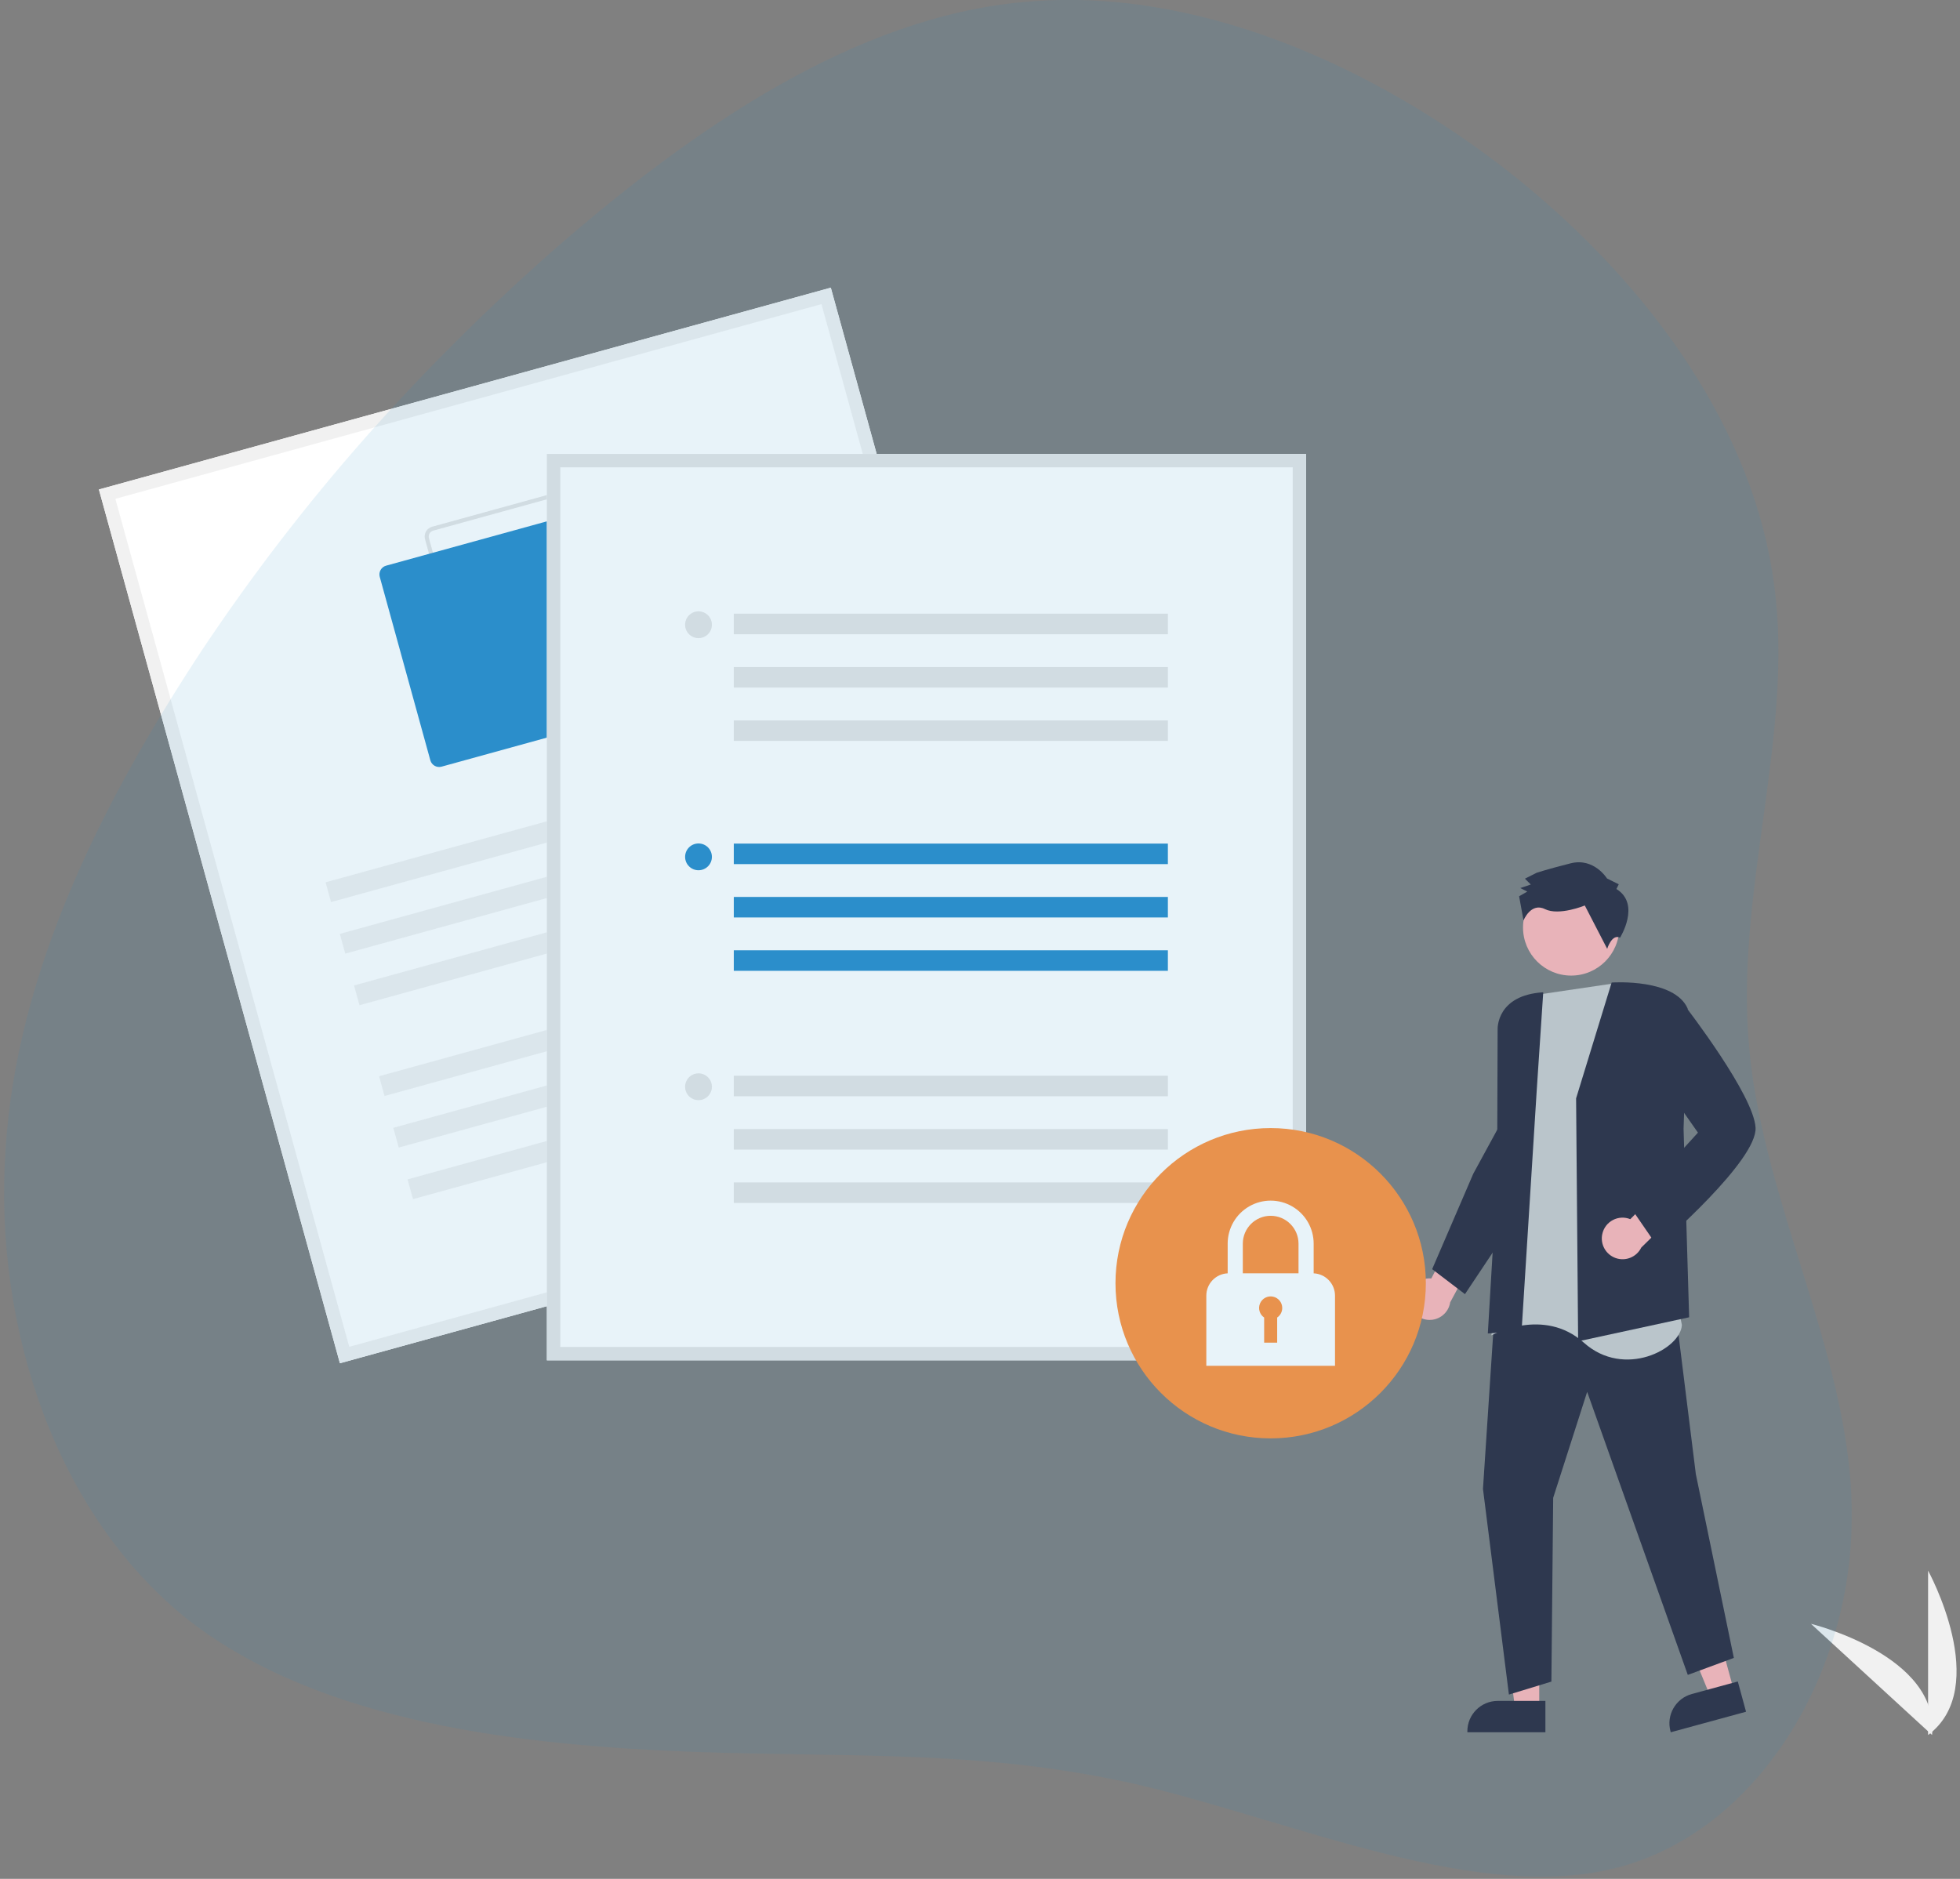 <?xml version="1.0" encoding="UTF-8"?>
<svg xmlns="http://www.w3.org/2000/svg" xmlns:xlink="http://www.w3.org/1999/xlink" width="218px" height="209px" viewBox="0 0 218 209" version="1.1">
    <rect x="0" y="0" width="218" height="209" fill="#808080" stroke="none"/>
    <title>undraw_secure_files_re_6vdh</title>
    <g id="👨‍🎨-Pages-" stroke="none" stroke-width="1" fill="none" fill-rule="evenodd">
        <g id="Homepage" transform="translate(-457, -1150)" fill-rule="nonzero">
            <g id="Group-15" transform="translate(0, 898)">
                <g id="Group-24-Copy-2" transform="translate(434, 221)">
                    <g id="undraw_secure_files_re_6vdh" transform="translate(0, 0)">
                        <path d="M237.451,224 L237.451,205.718 C237.451,205.718 244.576,218.679 237.451,224 Z" id="Path" fill="#F1F1F1"/>
                        <path d="M237.891,223.997 L224.423,211.633 C224.423,211.633 238.79,215.15 237.891,223.997 Z" id="Path" fill="#F1F1F1"/>
                        <path d="M179.708,175.708 C179.648,175.03 179.89,174.361 180.371,173.879 C180.851,173.398 181.52,173.154 182.198,173.213 L184.626,168.555 L187.817,169.34 L184.296,175.87 C184.117,177.027 183.1,177.868 181.93,177.826 C180.76,177.785 179.805,176.875 179.708,175.708 L179.708,175.708 Z" id="Path" fill="#FFB7B7"/>
                        <polygon id="Path" fill="#FFB7B7" points="194.201 221.086 191.508 221.086 190.228 210.702 194.201 210.702"/>
                        <path d="M194.887,223.696 L186.206,223.696 L186.206,223.586 C186.206,221.72 187.719,220.207 189.585,220.207 L189.585,220.207 L194.887,220.207 L194.887,223.696 Z" id="Path" fill="#2F2E41"/>
                        <polygon id="Path" fill="#FFB7B7" points="215.855 219.075 213.257 219.783 209.289 210.102 213.122 209.057"/>
                        <path d="M217.204,221.412 L208.828,223.696 L208.799,223.59 C208.308,221.79 209.37,219.932 211.17,219.441 L211.17,219.441 L216.286,218.046 L217.204,221.412 Z" id="Path" fill="#2F2E41"/>
                        <polygon id="Path" fill="#2F2E41" points="189.286 176.229 187.943 196.622 190.828 219.503 195.553 218.06 195.752 197.617 199.532 185.829 210.724 217.314 215.847 215.424 211.619 194.981 209.232 175.782"/>
                        <path d="M202.342,140.418 L194.385,141.592 L191.518,144.427 L190.628,154.613 L191.181,163.636 L188.876,179.547 C188.876,179.547 194.671,176.33 199.162,180.357 C203.654,184.384 209.938,181.069 210.067,178.39 L202.342,140.418 Z" id="Path" fill="#CBCBCB"/>
                        <path d="M198.301,153.194 L198.301,153.182 L202.254,140.297 L202.305,140.294 C202.587,140.276 209.214,139.885 210.697,143.158 L210.704,143.173 L210.254,156.563 L210.874,177.534 L198.616,180.189 L198.527,180.209 L198.301,153.194 Z" id="Path" fill="#2F2E41"/>
                        <path d="M193.921,152.303 L194.646,141.38 C189.488,141.701 189.566,145.358 189.572,145.517 L189.516,161.856 L188.483,179.335 L192.238,179.053 L193.921,152.303 Z" id="Path" fill="#2F2E41"/>
                        <polygon id="Path" fill="#2F2E41" points="182.291 172.178 186.87 161.552 190.066 155.683 191.734 166.27 185.941 174.959"/>
                        <path d="M201.214,168.269 C201.356,167.603 201.786,167.035 202.387,166.717 C202.988,166.398 203.699,166.363 204.329,166.619 L208.023,162.885 L210.84,164.576 L205.55,169.777 C205.037,170.83 203.818,171.333 202.712,170.948 C201.606,170.563 200.963,169.412 201.214,168.269 Z" id="Path" fill="#FFB7B7"/>
                        <path d="M204.321,165.256 L211.853,156.994 L206.867,149.88 L207.38,146.402 L210.319,142.772 L210.376,142.846 C210.689,143.252 218.049,152.814 218.261,156.433 C218.473,160.067 207.893,169.257 207.443,169.646 L207.38,169.701 L204.321,165.256 Z" id="Path" fill="#2F2E41"/>
                        <ellipse id="Oval" fill="#FFB7B7" cx="197.751" cy="134.17" rx="5.353" ry="5.353"/>
                        <path d="M202.785,129.891 L203.045,129.369 L201.739,128.72 C201.739,128.72 200.298,126.376 197.692,127.035 C195.085,127.693 193.912,128.087 193.912,128.087 L192.61,128.743 L193.263,129.393 L192.091,129.787 L192.874,130.177 L191.962,130.701 L192.453,133.387 C192.453,133.387 193.268,131.349 194.835,132.128 C196.402,132.907 199.269,131.726 199.269,131.726 L201.759,136.545 C201.759,136.545 202.272,134.855 203.188,135.306 C203.188,135.306 205.528,131.579 202.785,129.891 Z" id="Path" fill="#2F2E41"/>
                        <polygon id="Path" fill="#FFFFFF" points="142.213 160.197 60.807 182.647 34 85.45 115.406 63"/>
                        <path d="M142.213,160.197 L60.807,182.647 L34,85.45 L115.406,63 L142.213,160.197 Z M61.847,180.815 L140.381,159.157 L114.366,64.832 L35.832,86.49 L61.847,180.815 Z" id="Shape" fill="#F1F1F1"/>
                        <path d="M97.69,106.543 L77.284,112.17 C76.685,112.335 76.066,111.983 75.9,111.384 L70.272,90.979 C70.107,90.38 70.459,89.76 71.058,89.594 L91.464,83.967 C92.063,83.802 92.683,84.154 92.849,84.753 L98.477,105.158 C98.641,105.757 98.289,106.377 97.69,106.543 L97.69,106.543 Z M71.178,90.028 C70.818,90.128 70.607,90.5 70.706,90.859 L76.334,111.265 C76.433,111.624 76.805,111.835 77.165,111.736 L97.571,106.109 C97.93,106.009 98.141,105.637 98.042,105.278 L92.415,84.873 C92.315,84.513 91.943,84.302 91.584,84.401 L71.178,90.028 Z" id="Shape" fill="#E5E5E5"/>
                        <path d="M92.518,110.656 L72.112,116.283 C71.572,116.431 71.015,116.115 70.865,115.576 L65.238,95.17 C65.09,94.631 65.406,94.073 65.945,93.924 L86.351,88.297 C86.891,88.149 87.448,88.465 87.597,89.004 L93.225,109.409 C93.373,109.949 93.057,110.506 92.518,110.656 L92.518,110.656 Z" id="Path" fill="#2C8ECB"/>
                        <polygon id="Rectangle" fill="#F1F1F1" transform="translate(87.988, 122.394) rotate(-15.418) translate(-87.988, -122.394) " points="58.452 121.252 117.523 121.253 117.523 123.535 58.452 123.535"/>
                        <polygon id="Rectangle" fill="#F1F1F1" transform="translate(89.57, 128.131) rotate(-15.418) translate(-89.57, -128.131) " points="60.035 126.989 119.106 126.99 119.106 129.273 60.035 129.272"/>
                        <polygon id="Rectangle" fill="#F1F1F1" transform="translate(91.153, 133.868) rotate(-15.418) translate(-91.153, -133.868) " points="61.617 132.727 120.688 132.727 120.688 135.01 61.617 135.009"/>
                        <polygon id="Rectangle" fill="#F1F1F1" transform="translate(93.937, 143.966) rotate(-15.418) translate(-93.937, -143.966) " points="64.402 142.824 123.473 142.825 123.473 145.108 64.402 145.107"/>
                        <polygon id="Rectangle" fill="#F1F1F1" transform="translate(95.52, 149.703) rotate(-15.418) translate(-95.52, -149.703) " points="65.984 148.562 125.055 148.562 125.055 150.845 65.984 150.844"/>
                        <polygon id="Rectangle" fill="#F1F1F1" transform="translate(97.102, 155.441) rotate(-15.418) translate(-97.102, -155.441) " points="67.567 154.299 126.638 154.3 126.638 156.582 67.567 156.582"/>
                        <polygon id="Path" fill="#FFFFFF" points="168.272 182.323 83.826 182.323 83.826 81.497 168.272 81.497"/>
                        <path d="M168.272,182.323 L83.826,182.323 L83.826,81.497 L168.272,81.497 L168.272,182.323 Z M85.316,180.833 L166.782,180.833 L166.782,82.986 L85.316,82.986 L85.316,180.833 Z" id="Shape" fill="#E5E5E5"/>
                        <rect id="Rectangle" fill="#2C8ECB" x="104.616" y="124.84" width="48.281" height="2.283"/>
                        <rect id="Rectangle" fill="#2C8ECB" x="104.616" y="130.775" width="48.281" height="2.283"/>
                        <rect id="Rectangle" fill="#2C8ECB" x="104.616" y="136.71" width="48.281" height="2.283"/>
                        <ellipse id="Oval" fill="#2C8ECB" cx="100.691" cy="126.316" rx="1.49" ry="1.49"/>
                        <rect id="Rectangle" fill="#E5E5E5" x="104.616" y="99.267" width="48.281" height="2.283"/>
                        <rect id="Rectangle" fill="#E5E5E5" x="104.616" y="105.202" width="48.281" height="2.283"/>
                        <rect id="Rectangle" fill="#E5E5E5" x="104.616" y="111.137" width="48.281" height="2.283"/>
                        <ellipse id="Oval" fill="#E5E5E5" cx="100.691" cy="100.495" rx="1.49" ry="1.49"/>
                        <rect id="Rectangle" fill="#E5E5E5" x="104.616" y="150.662" width="48.281" height="2.283"/>
                        <rect id="Rectangle" fill="#E5E5E5" x="104.616" y="156.597" width="48.281" height="2.283"/>
                        <rect id="Rectangle" fill="#E5E5E5" x="104.616" y="162.532" width="48.281" height="2.283"/>
                        <ellipse id="Oval" fill="#E5E5E5" cx="100.691" cy="151.889" rx="1.49" ry="1.49"/>
                        <ellipse id="Oval" fill="#FF923F" cx="164.329" cy="173.745" rx="17.26" ry="17.259"/>
                        <path d="M169.111,172.644 L169.111,169.342 C169.112,167.633 168.201,166.053 166.721,165.198 C165.241,164.343 163.417,164.343 161.937,165.198 C160.457,166.053 159.546,167.633 159.547,169.342 L159.547,172.644 C158.219,172.704 157.173,173.798 157.172,175.127 L157.172,182.931 L171.486,182.931 L171.486,175.127 C171.485,173.798 170.439,172.704 169.111,172.644 Z M164.329,166.244 C166.039,166.246 167.425,167.632 167.427,169.342 L167.427,172.639 L161.231,172.639 L161.231,169.342 C161.233,167.632 162.619,166.246 164.329,166.244 Z" id="Shape" fill="#FFFFFF"/>
                        <path d="M165.616,176.498 C165.616,175.886 165.184,175.358 164.584,175.237 C163.984,175.115 163.381,175.434 163.143,175.999 C162.906,176.563 163.099,177.217 163.605,177.561 L163.605,180.358 L165.053,180.358 L165.053,177.561 C165.405,177.322 165.616,176.924 165.616,176.498 Z" id="Path" fill="#FF923F"/>
                        <path d="M190.392,66.198 C200.09,80.089 202.055,98.828 211.49,113.636 C220.926,128.575 237.83,139.583 245.431,155.177 C253.163,170.64 251.721,190.69 239.796,201.305 C228.002,211.919 205.593,213.099 188.296,217.292 C170.998,221.617 158.68,228.955 142.037,236.687 C125.263,244.418 104.165,252.543 85.688,249.005 C67.342,245.336 51.616,230.004 43.754,211.657 C35.76,193.311 35.76,171.951 37.988,152.032 C40.347,132.113 45.195,113.505 52.665,94.635 C60.265,75.764 70.618,56.501 86.736,46.411 C102.855,36.189 124.739,35.01 144.134,38.941 C163.659,43.003 180.826,52.308 190.392,66.198 Z" id="Path" fill="#2C8ECB" opacity="0.106" transform="translate(143.469, 143.358) rotate(27) translate(-143.469, -143.358) "/>
                    </g>
                </g>
            </g>
        </g>
    </g>
</svg>
